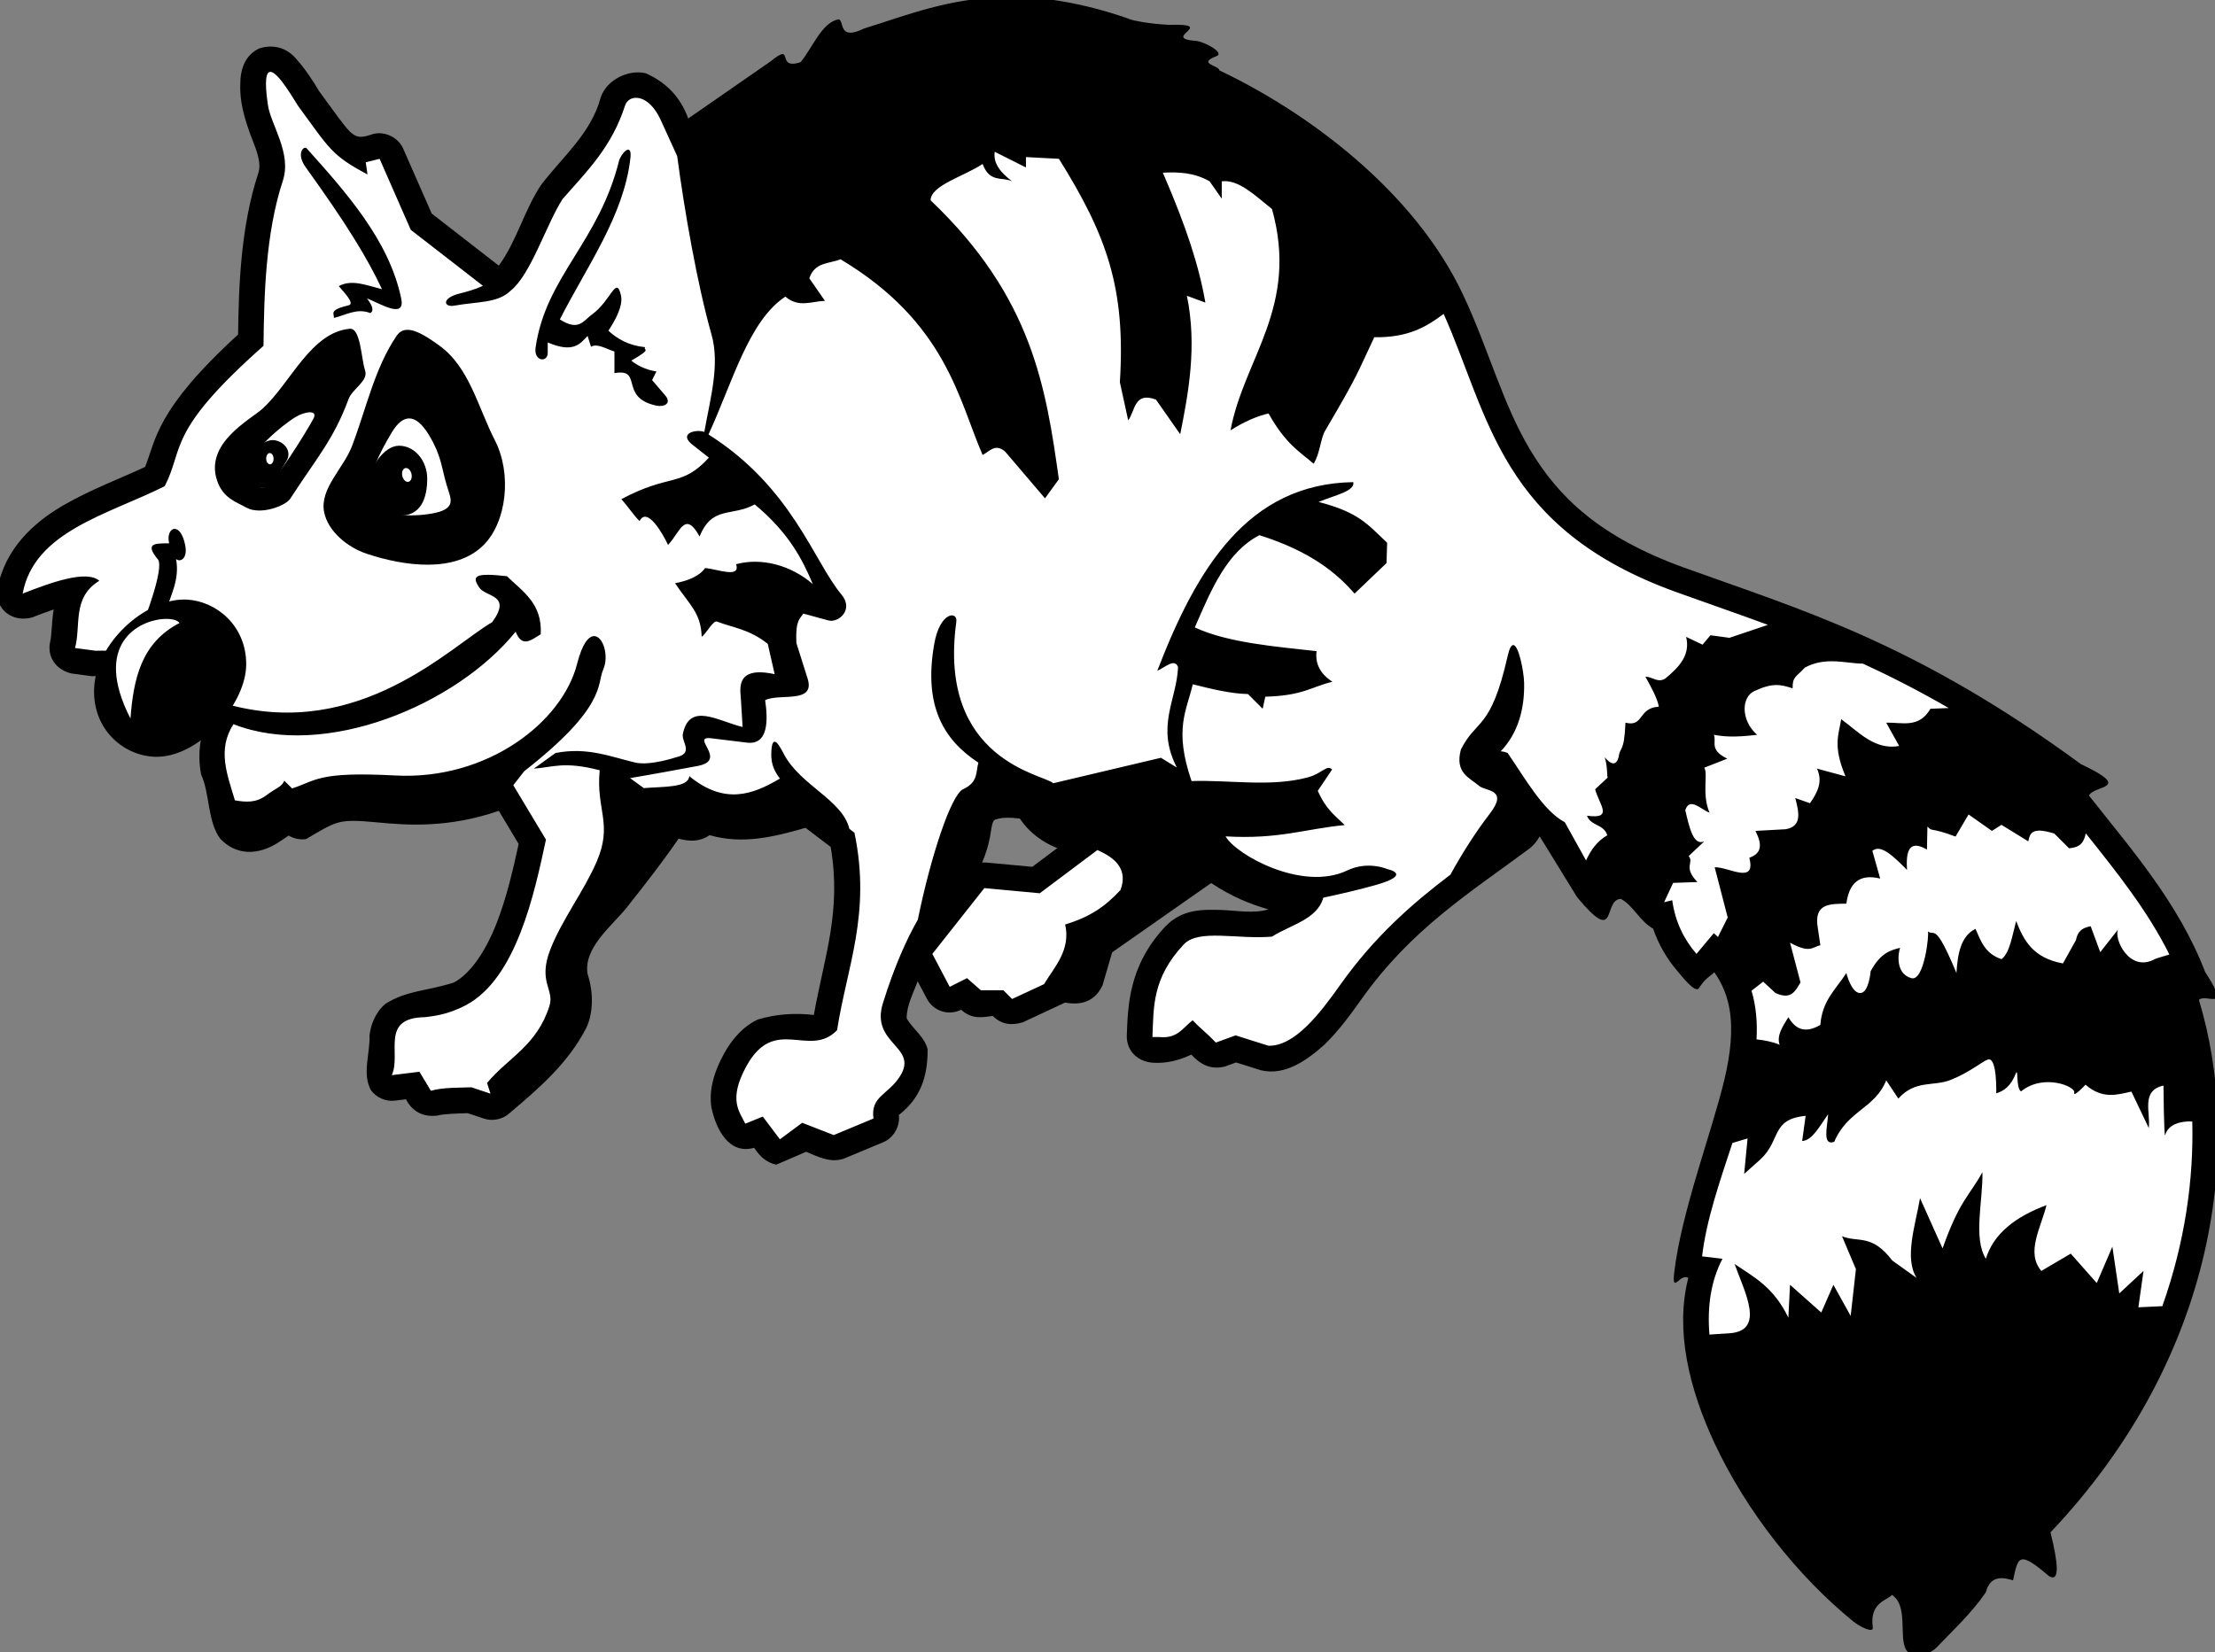 <?xml version="1.0" encoding="UTF-8" standalone="no"?>
<!-- Created with Inkscape (http://www.inkscape.org/) -->
<svg
    xmlns:inkscape="http://www.inkscape.org/namespaces/inkscape"
    xmlns:rdf="http://www.w3.org/1999/02/22-rdf-syntax-ns#"
    xmlns="http://www.w3.org/2000/svg"
    xmlns:cc="http://creativecommons.org/ns#"
    xmlns:dc="http://purl.org/dc/elements/1.1/"
    xmlns:sodipodi="http://sodipodi.sourceforge.net/DTD/sodipodi-0.dtd"
    xmlns:svg="http://www.w3.org/2000/svg"
    xmlns:ns1="http://sozi.baierouge.fr"
    xmlns:xlink="http://www.w3.org/1999/xlink"
    id="svg2"
    sodipodi:docname="raccoon.svg"
    viewBox="0 0 913.09 681.24"
    version="1.1"
    inkscape:version="0.47 r22583"
  >
  <rect x="0" y="0" width="913.09" height="681.24" fill="#808080" stroke="none"/>
  <title
      id="title4064"
    >raccoon</title
  >
  <sodipodi:namedview
      id="base"
      bordercolor="#666666"
      inkscape:pageshadow="2"
      inkscape:window-y="0"
      pagecolor="#ffffff"
      inkscape:window-height="1152"
      inkscape:window-maximized="1"
      inkscape:zoom="0.98994949"
      inkscape:window-x="0"
      showgrid="false"
      borderopacity="1.0"
      inkscape:current-layer="layer2"
      inkscape:cx="330.95339"
      inkscape:cy="382.16282"
      inkscape:window-width="1920"
      inkscape:pageopacity="0.0"
      inkscape:document-units="px"
  />
  <g
      id="layer2"
      inkscape:label="vector"
      inkscape:groupmode="layer"
      transform="translate(130.06 -245.46)"
    >
    <path
        id="path3891"
        sodipodi:nodetypes="cccccccccccccccccccsccsccccccccccccccccscccccccccccccccccccscccccccccccscccccccccscccccccssccccsscssccscscccccccccccssscsccsccccccccssc"
        style="fill:#000000"
        d="m285.22 244.22c-24.133 0.308-41.919 7.694-59.094 13-10.668 5.231-8.116-3.011-10.362-3.802-7.002 1-11.165 12.276-15.795 17.677-10.719 3.486-1.981-8.721-12.438-0.281l-33.875 23.5c-3.22-8.796-8.915-14.761-17.438-18.625-7.112-1.771-16.295 2.651-18.688 10.062-3.972 14.827-15.808 24.422-24.656 36.125-6.893 10.436-9.924 23.001-17.312 33.125l-27.66-21.5-11.781-26.81c-1.993-4.535-7.479-7.215-12.281-6-4.322 1.395-6.373 2.103-9.688-0.969-2.738-2.86-6.13-7.73-12.657-16.66-2.376-4.079-6.043-9.622-9.688-13.594-3.892-4.47-9.451-5.844-15-4.031-5.901 2.748-7.811 8.623-7.812 14.719-0.331 9.38 3.033 17.931 6.344 26.5 1.563 4.502 1.926 7.593 1.125 10.031-7.298 22.225-8.095 46.447-8.375 66.719-33.881 30.939-33.871 43.38-38.312 54.562-10.322 4.834-22.341 9.285-33.562 15.75-12.378 7.131-24.283 17.992-27.344 34.594-1.024 8.617 6.315 13.893 14.281 11.75 2.942-1.155 5.985-2.31 8.906-3.312-0.915 6.172-0.784 10.851-1.406 13.156-1.488 6.527 2.524 11.838 8.812 13.25l8.406 1.125c11.315-0.588 20.869 1.748 30.25 7.938 4.747 3.391 9.685 8.135 16.156 12.594-2.501 6.967-2.573 14.118-1.438 19.938 3.703 8.08 2.52 19.306 7.938 26.594 6.766 7.081 15.688 6.594 23.438 1.781 2.606-1.656 3.13-2.062 4.719-3.156 2.131 1.316 4.739 1.839 7.212 1.448 12.836-7.504 13.061-8.405 29.444-6.854 12.245 1.19 29.367 2.357 49.969-4.781l8.184 13.66c-2.232 10.275-4.948 22.104-9.062 32.625-4.628 11.835-10.903 20.969-17.688 24.531-11.015 3.527-19.325 3.175-28.188 8.781-4.441 3.756-6.084 9.175-6.531 13 0.29 7.365-3.175 15.968 0.615 22.63 2.204 3.027 6.105 4.726 9.823 4.276l4.594-0.562c2.658 5.25 7.327 7.473 13.125 6.688 2.447-0.693 7.16-0.775 12.312-0.969l6.719 2.25c3.571 1.197 7.761 0.302 10.531-2.25 12.439-10.514 24.003-20.527 31.531-34.938 2.571-5.247 3.53-13.564 0.625-22.5-1.734-10.634 9.829-19.607 15.938-27.062 8.704-11.047 15.048-19.14 21.594-28.688 4.579 1.235 8.717 1.335 12.781-1.438 13.458 3.902 26.532 0.758 39.531-3.031l10.375 7.875c4.555 26.547-2.611 45.149-6.938 69.281-7.874-0.867-15.474-0.387-23.062 1.875-5.52 2.547-10.299 7.439-13.969 14.094-4.609 8.357-6.192 15.856-5.188 22.156 1.802 8.791 7.158 19.638 17.625 16.656 2.263 3.482 4.937 6.03 9.094 6.975l12.31-5.33c5.114 2.09 9.892 4.663 15.438 2.875l16.375-6.812c4.275-1.783 7.043-6.63 6.406-11.219 9.004-7.009 11.933-15.877 11.875-27.125-1.315-5.248-6.085-8.248-8.625-12.719-0.104-5.089 2.733-10.496 4.531-15.281l3.812 7.219c1.279 2.42 3.534 4.307 6.143 5.138 2.608 0.831 5.539 0.597 7.982-0.638 4.344 4.036 8.688 3.141 13.031 2.562 3.564 3.549 7.762 4.047 12.406 2.594l17.38-8.11c6.769 1.245 12.372-0.53 15.438-7.125l3.969-13.594 40.812-28.562c8.508 5.629 16.338 8.775 23.625 10.844-5.928 1.856-13.255 0.465-19.5 0.25-7.229-0.186-16.068-0.592-23.125 6.938-15.288 16.311-15.287 33.326-15.781 45-0.046 6.295 4.508 10.522 10.562 11.031 5.672 0.405 10.928-0.908 16.031-3.344 3.808 4.147 7.987 6.295 13.719 4.969l4.75-1.719 10.156 3.188c10.019 2.49 19.21-4.22 26.219-10.5 5.936-5.736 10.859-12.507 15.219-18.656 20.57-29.014 44.496-43.801 69.156-62.094 1.844-1.368 3.295-3.198 4.406-5.156l15.375 25c17.063 20.621 10.437 1.234 18.031 0.75 5.112 2.656 7.777 9.168 13.344 12.312 2.263 6.475 5.6 12.327 9.875 17.281 1.876 2.175 7.49 9.604 9.054 7.195 2.869-4.417 4.258-4.509 6.321-6.508 3.346 4.826 5.314 9.774 6.25 15.188 1.474 8.527 0.444 18.411-2.156 29.25-5.2 21.677-17.726 54.33-20.666 79.55-0.956 8.963 2.504-0.077 5.823 2.044-5.477 21.288 0.203 45.586 11.031 68.594 13.068 27.766 34.053 54.414 57.125 73.156 2.189 1.776 8.309 5.08 7.907 2.29-1.487-10.331 6.155-11.12 7.869-13.357 7.933 5.114 1.24 21.53 7.836 24.389 3.717 1.119 8.018-0.016 10.699-2.822 6.44-6.777 14.202-13.871 20.219-22.656 1.878-7.441 7.572-6.005 11.188-4.906 2.082-9.602 2.161-12.647 14.912-1.658 4.45 2.508 3.669-5.444 0.526-18.123 69.818-73.7 79.011-160.84 61.188-219.56 3.003-2.856 13.667 5.566 2.594-11.438-11.1-28.86-30.92-51.15-47.93-72.81 2.03-4.39 18.74-2.53-3.34-12.97-68.55-50.28-115.65-63.69-163.37-80.94-35.38-12.77-52.08-29.42-63.54-48.47-11.45-19.04-17.07-41.32-27.68-63.96-20.26-43.21-64.67-75.69-100.54-92.66-0.043-2.098-9.47-2.687-1.125-5.906 3.399-1.311-4.76-5.797-8.375-6.25-15.361-1.02 9.32-7.228-11.219-6.625-8.665-0.415-15.361-1.933-15.969-2.219-0.346-0.165-0.701-0.311-1.062-0.438-19.166-6.606-35.387-9.026-49.656-8.844zm2.094 338.47c0.89 0.039 2.061 0.224 3.062 0.312 3.996 6.069 9.871 9.983 15.406 12.156l-10.312 7.719-18.781-1.75c-0.623-0.056-1.252-0.056-1.875 0 1.496-3.622 2.798-7.521 3.5-12.188 0.929-6.178 1.282-5.327 3.531-5.969 1.125-0.321 3.061-0.386 5.469-0.281z"
    />
    <path
        id="path2963"
        sodipodi:nodetypes="csscccccccccsscccccsccsssscccscccccccssscccscsccccsccccccccccccscsccsccsccccccsccssccccccsccscssccccccsccccccscccccccccccccccscccccccsccccssscccsccccccsscccsscccccccccccccccccccsccccscsccsccccccscsscssscccccccccccccccccccsccscccccccccccccccccccsccsccscccscccccccccccccccccccccccccccccccccccccccccccccccccccccccccccccsccsccccccccccscccccccccccccccccccccccccccsccccsccsccscccccscccccccccccccccccccccccccccccccccccccccsccccscccccsccsccsccsccsccsccsc"
        style="fill:#ffffff"
        d="m-18.594 275.09c-1.752 0.017-2.529 3.452-1.031 13.625 1.228 8.336 9.918 19.825 6.156 31.281-7.123 21.689-7.728 47.096-7.969 68.062-40.221 35.686-32.529 41.901-40.719 57.875-23.591 11.78-53.84 18.665-58.562 44.281 11.816-4.637 26.377-9.883 31.594-5.281-11.309 6.918-7.458 18.296-10 27.719l8.406 1.125c31.421-0.893 38.495 15.26 54.906 24.875l-0.25-2.719c54.395 14.87 91.906-24.1 108.9-33.94 8.307-11.49-2.588-10.2-5.342-14.28-2.416-3.584-2.237-5.287 3.594-5.25 1.944 0.012 4.534 0.198 7.844 0.594 6.502 6.35 14.644 11.253 13.906 23.938-3.7 2.118-7.554 5.923-10.344-1.062-24.443 30.237-78.738 52.884-116.31 38.125-6.82 10.47-2.524 20.938 0.594 31.406 4.284 0.739 8.591 1.166 12.875-2.031 4.66-3.478 6.237-3.296 7.5-6.062l3.188 3.188c9.914-3.177 10.492-7.062 42.5-5.344 38.006 2.04 68.923-22.026 75-46.062 2.107-8.334 4.744-11.362 6.969-11.406 3.708-0.074 6.32 8.142 3.75 13.906-2.604 5.843 1.551 15.186-32.5 41.781l-4.531 5.78 13.469 22.44c-4.709 21.946-12.166 57.324-33.094 68.312-7.862 4.128-13.719 4.462-16.75 4.906-18.813 0.223-9.63 15.097-13.719 23.906l11.406-1.406 4.719 7.844c5.238-1.482 11.481-1.2 16.719-1.438l7.844 2.625-1.406-4.4c8.647-10.463 20.516-15.29 25.719-31.781 2.152-6.821-4.878-9.759 0.344-23.219 4.727-12.185 13.745-23.919 19.031-36.031 6.936-15.89-0.294-21.547 1.344-37.906-14.82-3.84-19.341-1.21-27.16-0.68l8.938-6.438c13.109-2.572 22.84 1.584 32.844 3.938 6.071 1.429 16.781-2.156 16.781-2.156 7.607-1.647 2.199-6.392 2.875-9.656 2.735-13.207 14.265-5.402 24.625-2.844l-0.719-11.781c-0.235-3.873-2.278-13.569 13.938-10l-2.844-12.5c-7.575-6.098-14.724-6.774-20.976-9.206-1.543-0.6-4.679 5.444-6.271 6.242-0.29-9.828-4.996-13.155-10.971-22.035 5.38-1.04 10.113-2.952 12.404-6.295 5.397 0.573 14.667 4.337 12.76-1.559 10.514-2.826 22.588 0.401 31.617 8.197-4.463-10.601-10.081-21.303-23.938-32.844-9.546 5.209-17.502 0.353-22.733 13.226-6.132-11.112-8.146-1.484-13.013 3.478-1.971-4.362-8.633-16.071-11.731-9.835-2.765-2.773-4.71-5.987-7.524-9.025 20.181-10.815 24.761-4.712 36.094-17.125l-6.812-5.375c-4.681-3.696-0.895-5.616 2.469-5.625 0.912-0.002 1.792 0.125 2.469 0.406 2.409-13.673 6.509-27.675 2.969-40.156-5.9-20.799-11.164-51.075-14.156-73.594l-6.812-14.938c-5.013-11.002-13.098-10.799-14.688-5.875-5.48 16.977-15.276 26.61-25.781 38.562-6.771 10.64-13.079 31.194-21.406 37.781-5.315 5.195-13.805 4.425-23.094 6.125-4.566 0.836-5.514-3.138 2.156-5 2.201-0.568 6.38-1.607 9.531-3.188l-29.727-23.06-12.843-29.28-5.719 1.438 0.719 5c-14.712-7.83-15.577-10.44-28.469-28.07-1.331-1.82-8.218-14.251-11.562-14.219zm14.438 31.281c0.188 0.014 0.367 0.102 0.5 0.25 15.731 17.567 34.048 37.797 39 62 1.751 8.559-8.579 2.061-14.125-0.125 2.634 3.468 2.776 5.285 1.375 6.062-5.532-2.203-10.109 0.852-15.031 2 0.321-1.783-2.514-3.183 6.312-5.281 2.152-0.814-1.695-4.819-4.281-7.844 5.448-2.987 11.731-0.195 17.812 1.25-6.313-13.291-14.269-26.343-31.438-50.25-3.629-5.054-1.443-8.158-0.125-8.062zm132.88 0.812c0.842-0.139 1.385 0.743 1.094 3.375-2.638 23.837-18.073 44.909-29.094 66.625 7.863 4.953 9.521 0.65 13.375-2.156 7.744-5.638 9.859-16.199 11.812-7.844 1.027 4.391-2.495 10.592-5.188 14.625 3.813 3.508 8.527 6.152 15.188 6.812-1.145 1.485 3.48 0.231-5.719 5.531 1.849 1.586 5.735 3.803 10.344 4.469l-1.781 3.562 5.344 6.25c2.927 3.415-0.412 4.951-3.562 4.281-15.606-3.318-5.282-15.542-17.312-13.406v-8.906c-3.354-1.073-7.171-3.501-9.656-1.969l-1.406-4.469c-3.174 3.339-5.877 7.197-16.438 2.688v4.281c0 4.153-5.823 3.595-5-2.156 4.205-29.396 26.123-43.37 34.469-77.312 0.893-2.203 2.449-4.102 3.531-4.281zm151.28 0.88c-0.744 4.829 2.545 8.666 7.156 12.156-4.133-1.953-9.217 0.767-12.156-7.156-7.292 4.975-21.47 8.804-21.438 15 42.137 40.085 47.555 77.545 52.875 115l-5.719 7.875-16.438-19.281c-4.096-3.528-6.433-0.059-9.281 1.406-9.856-22.617-14.94-54.602-58.562-80.688-4.656 1.878-10.665 1.072-12.875 7.844l6.44 9.29c-5.435 0.179-10.877 2.974-16.312-1.75-15.132 10.006-21.674 35.072-31.688 56.844 34.486 21.835 43.338 52.296 54.781 65.969 5.33 6.368-1.322 11.828-5.344 10.719l-10.375-2.844c-1.391 2.293-3.253 2.631-2.844 12.125l4.625 14.656c3.365 10.612-11.667 5.961-17.5 8.938 1.206 8.062 1.412 18.587-7.5 17.5l-14.625-1.781c-9.234-1.126 7.144 9.033-5.719 11.406-9.033 1.667-17.899 3.333-27.844 5l5.688 4.125c8.036-0.669 18.449-0.091 18.719-4.938 14.531 11.943 26.167 7.664 37.375 1-1.994-2.603-3.686-5.645-3.562-10.344 0.095-3.631 0.659-4.908 1.438-4.844 1 0.082 2.374 2.388 3.625 4.844 6.674 13.098 24.236 19.018 27.125 31.062l2.094 1.594c6.979 33.382-3.135 55.388-7.156 81.438-11.442 11.821-25.653-6.418-37.344 14.781-7.775 14.1-2.702 19.014-0.5 23.781l7.219-2.938 7.062 9.375 9.188-6.812 13 5.062 16.375-6.812c-1.264-9.31 6.125-9.704 11.031-17.594 7.594-12.212-12.429-13.103-7.125-30.031 4.936-15.753 9.849-26.392 14.375-34.375 5.372-26.353 13.782-51.57 18.656-53.781 6.378-2.941 5.208-7.148 6.312-10.969-14.558-9.533-22.657-23.599-18.188-49 2.338-13.287 9.729-13.674 9.094-9.062-7.91 57.471 36.723 62.991 39.938 66.562l44.406-10.5 6.562 4.031c-8.745-17.047-0.072-27.747 0.5-41.406-1.396-3.893-5.435 0.198-8.562 1.5 16.231-42.172 37.241-77.092 80.812-77.781 0.685 3.748-7.451 5.356-14.344 8.156 16.561 4.348 19.861 8.878 28.281 16.844l-0.25 8.375-13.188 12.594c-7.28-8.446-18.187-17.481-39.219-24.094-13.402 6.981-19.684 22.057-26.625 38.031 13.651 6.375 33.816 7.941 50.188 9.781-0.633 5.15 1.482 9.38 6.562 12.625-8.912 2.129-12.009 5.719-27.688 6.156l-1.094 4.969-6.062-6.062c-6.971-0.136-14.845-2.026-22.75-4.031-2.45 10.811-7.902 18.348-0.5 39.906 15.994-0.505 32.662 2.583 48-1.531 5.726-1.536 7.843-5.427 9.938-3.219l-5.906 8.781c3.704 8.238 7.39 10.311 11.094 14.125-16.365 1.548-27.063 5.942-49.094 4.656 4.221 7.553 31.628 22.89 50.125 14.062 8.679-4.142 16.656-0.531 16.656-0.531s10.709 2.153-5.031 6.562c-7.718 2.162-14.635 3.702-21.469 5.188-2.496 8.999-13.518 11.179-21.156 16.062-14.204 1.23-30.258-3.305-36.344 3.188-13.11 13.99-12.41 25.85-12.93 38.21h2.844c7.646 0.77 9.764-3.985 13.719-6.906 3.338 3.547 4.998 4.414 9.562 9.188l8.156-2.969 13.562 4.281c10.828 0.207 21.085-13.142 29.625-25.188 14.062-19.834 29.614-33.421 45.375-45.375 4.642-8.439 10.122-17.198 16.25-25.156 7.839-10.181-1.811-9.155-4.438-11.438-3.881-3.373-10.104-5.264-7.5-15 6.43-12.812 12.291-7.682 19.281-38.562 0.715-3.16 1.491-4.456 2.25-4.5 2.277-0.131 4.424 10.868 4.531 15.562 0.236 10.329-2.305 20.633-9.656 28.25 0.838 0.046 1.789 0.234 2.875 0.688 7.55 11.061 14.741 23.861 23.562 28.562l8.75 15.75c1.916-4.209 4.494-7.918 8.75-10.375-1.429-4.697-6.804-3.763-8.375-8.062 11.085 1.478 5.097-4.435 3.375-10.906l5.219-4.875c-0.479 0.093 0.058-4.253-1.281-8.312 2.857 3.333 4.766 3.333 5.719 0 0.575-4.742 2.275-1.353 2.844-14.281 7.721 1.933 5.002-6.065 13.75-6.594-0.577-3.485-3.493-8.674-5.531-12.344 2.671-0.126 5.114 2.746 8.219 0.719 5.661-4.663 10.415-9.676 8.562-17.156l6.781 3.219 3.23-3.89 7.844 1.062 15.875-5.344c-12.747-4.694-25.232-8.973-37.938-13.562-72.603-26.228-76.957-72.634-95.75-114.66-6.888 5.194-14.474 9.855-28.594 9.625-7.184 15.102-6.221 14.716-20.25 38.531-1.919 3.258-2.124 9.467-4.75 13.625-5.882-5.056-11.439-8.029-18.594-20.719-4.6 1.06-9.71 3.187-15.656 6.938 5.476-29.626 28.335-50.846 17.094-91.219-6.905-5.536-13.814-12.33-20.719-11.438v7.156l-5-7.156c-6.429-3.669-12.853-3.883-19.281-3.562 9.824 22.681 14.923 38.602 17.531 53.562l-7.625-2.812c4.293 20.718 0.627 40.211-2.75 57.094l-10-14.281c-9.019-3.394-8.524 4.631-11.438 8.562l-3.438-15.719c2.426-38.637-5.266-60.33-25.125-92.125l-13.594-0.719v4.281l-12.83-6.44zm-201.56 58.53c-0.281 0.14-0.558 0.269-0.844 0.375 0.285-0.104 0.564-0.237 0.844-0.375zm-1.25 0.5c-0.218 0.067-0.436 0.141-0.656 0.188 0.221-0.046 0.438-0.121 0.656-0.188zm-135.28 96.438c1.545-0.017 3.418 1.888 4.375 6.75 1.132 5.755-2.283 7.128-3.781 5.656 1.589 8.268-2.136 14.758-4.281 21.781l-9.281 4.656s8.956-22.789 6.062-26.281c-5.577-6.732-1.157-6.591 4.656-6.594-0.823-3.473 0.499-5.949 2.25-5.969zm683.15 54.59c-3.615-0.005-7.372 0.572-11.125 2.625-3.632 4.008-5.084 3.594-5.031 8.531-4.907-1.61-8.239-2.309-15.344 0.938-6.026 2.364-6.035 12.386 0.719 18.219-9.463 1.17-14.021 0.71-17.844 0 1.247 3.075-2.087 6.099 5.531 9.844l-9.47 3.72c1.658 2.726-1.137 10.726 2.156 18.562-3.58-1.344-8.144-6.615-10-1.062 1.716 7.296 3.346 14.851 7.844 12.875l-6.438 6.062c2.378 2.888-2.477 4.301 3.594 10.719l-10 0.344-3.719 7.969 3.344-0.812c1.222 8.789 4.739 16.029 10 22.125l7.156-8.562c0.587 0.524 1.134 1.063 1.688 1.594l4.031-8.031-5.375-20.719c5.561-0.271 17.198 7.386 14.281-3.906 3.837-1.438 6.214-3.993 2.5-11.094l12.5-0.688c6.846-1.21 5.473-7.009 3.938-12.875l6.062 2.156c3.108-4.403 5.413-8.938 2.875-14.281l11.781 3.188c-5.34-12.61-2.76-17.28-1.78-23.57 7.343 5.38 13.872 12.859 23.906 11.062l-5.35-9.62c6.456-0.176 13.542 2.463 18.219-5.719l7.562-0.312c-12.444-7.178-24.146-13.149-35.375-18.312h-0.031c-3.782-0.002-8.177-0.962-12.812-0.969h-0zm-658.03 58.219c0.233 0.803 0.446 1.604 0.656 2.406-0.209-0.805-0.423-1.601-0.656-2.406zm714.41 4.938-5.375 9.125c-10.838-4.08-9.245-1.736-11.594-4.125l-0.188 9.469c-7.924-4.64-8.638 1.738-8.219 8.406-5.379-5.398-10.76-10.841-14.281-7.875l3.22 11.44c-8.709-2.139-12.84 2.017-13.938 10.344-6.557 0.121-13.546-0.291-11.781 10l1.062 7.156c-3.215 0.595-4.028 3.599-12.5-1.062l4.312 16.406c-2.102 3.319-3.683 7.419-10.375 4.312l-5-4.656-4.812 3.75c1.906 6.435 2.444 13.153 2.062 20.062 3.138 0.302 7.081 1.083 9.531 2.25-1.35-3.809 1.25-7.597 3.594-11.406 2.779 4.729 6.615 6.993 13.188 3.188 0.683-10.031 6.543-14.867 10.719-21.406 0 0 2.165 8.933 6.094 8.219 3.24-0.589 3.906-8.938 3.906-8.938 4.048-7.509 8.109-8.67 12.156-9.656-0.732 1.83-2.193 10.555 4.625 12.5 5.338 1.522 7.446-18.394 6.812-19.281 2.816 2.217 2.832-4.338 11.781 17.156 0.511-7.828 1.697-15.087 7.844-18.219 2.2 4.99 3.923 10.268 10.719 12.5 3.419-2.449 4.423-9.711 6.062-15.719 3.02 7.878 6.89 15.244 19.281 17.5l5.375-9.656c0.832-4.288 3.356-5.149 6.062-5.688l3.938 10.688 7.344-9.344c-1.86 3.787 4.662 17.938 15.156 12.219 0.786-0.428 3.578-1.097 6-1.906-9.009-18.135-21.836-34.12-34.469-49.969-0.647 2.995-1.638 5.805-6.906 6.156l-6.062-6.062c-9.538-2.96-10.036 0.089-10.719 3.219l-11.06-6.81-3.938 2.5-9.625-6.781zm-413.6 6.1c-0.143 0.951-0.317 1.873-0.5 2.75 0.184-0.883 0.356-1.792 0.5-2.75zm-0.531 2.969c-0.146 0.686-0.33 1.323-0.5 1.969 0.168-0.64 0.355-1.29 0.5-1.969zm-133.19 4.71c-0.838 1.112-1.691 2.214-2.562 3.344 0.863-1.119 1.732-2.243 2.562-3.344zm188.19 0.906-23.75 17.812-22.844-2.125-21.438 27.125 7.156 13.594 7.125-3.594 5.719 5h9.281l3.594 3.594 13.188-6.125c0.004-0.007-0.004-0.024 0-0.031 4.193-6.971 11.066-13.973 8.688-24.562 10.2-3.1 16.412-7.319 22.812-14.219 3.019-8.193-1.641-13.049-9.531-16.469v-0zm-60.344 7.625c-0.335 0.557-0.676 1.1-1.031 1.656 0.351-0.549 0.7-1.106 1.031-1.656zm-1.47 2.34c-0.756 1.158-1.54 2.323-2.375 3.531 0.813-1.176 1.638-2.402 2.375-3.531zm-7.562 11.125c-0.641 0.977-1.304 1.992-1.969 3.062 0.66-1.063 1.332-2.092 1.969-3.062zm490.62 11-0.5 0.625c0.127-0.25 0.297-0.477 0.5-0.625zm-53.906 54.219c-0.116 0.018-0.25 0.044-0.375 0.094-2.485 0.993-7.67 5.401-15.219 8.375-7.18 2.828-14.52-0.138-21.562 7.688l-5-7.5c-4.716 11.688-15.968 12.399-21.438 25.344-4.985 1.727-2.874-5.987-2.5-11.406-3.371 4.693-6.455 10.834-10.719 11.062l1.438-10.375c-14.406 1.427-10.077 9.955-18.562 17.875l-6.781 6.062 1.406-14.625-6.25 1.875c-5.167 15.769-10.739 31.646-12.5 46.75l8.406 1c-4.774 9.076-6.336 19.758-5.375 31.25l8.219-0.531c15.075-1.02 6.191-17.119 2.156-28.562 7.889 5.349 16.093 9.475 22.156 22.125l0.688-13.562 12.875 11.438 5-11.438 7.125 12.844 2.16-19.28-5.72-13.56c6.772 2.668 12.257-1.119 20.719 10l10 7.156c-5.059-8.185-0.65-21.117 1.438-32.875l9.281 20.719c7.048-19.904 11.078-21.664 16.438-31.438 0.222 12.075-3.887 27.025 1.406 35.719 3.212-10.454 12.276-17.379 25-22.125-2.285 9.362-8.595 19.514-2.125 27.125l12.125-7.125 10.719 12.125 6.438-15 2.844 19.281 10-9.281-2.125 15 9.875-0.469c9.375-26.444 12.969-52.435 12.344-76.156-4.552-0.215-9.857 1.025-11.156 5.562-0.53 1.849-0.719-20.375-0.719-20.375-9.427 2.132-5.246 11.063-6.062 17.5l-7.156-15c-6.025 1.326-11.959 3.21-18.906-2.844 0 0-5.295 5.636-4.656 3.219 0.644-2.439-12.665-8.026-21.969-0.438-2.095-1.664-1.049-8.931-1.969-7.781-2.171 5.693-5.104 7.59-8.219 8.562 0 0 0.418-14.541-3.188-14v0zm-112.56 128.22c0.268 1.091 0.571 2.183 0.875 3.281-0.303-1.096-0.608-2.193-0.875-3.281zm4.688 14.875c0.396 1.042 0.826 2.081 1.25 3.125-0.424-1.044-0.854-2.082-1.25-3.125zm1.438 3.625c0.445 1.085 0.901 2.164 1.375 3.25-0.474-1.086-0.93-2.164-1.375-3.25zm151.75 7.094c-1.124 1.674-2.258 3.333-3.438 5 1.174-1.659 2.319-3.334 3.438-5zm-148.59 0.1c0.445 0.95 0.909 1.895 1.375 2.844-0.464-0.946-0.931-1.896-1.375-2.844zm12.781 22.875c0.639 0.985 1.28 1.961 1.938 2.938-0.658-0.977-1.298-1.952-1.938-2.938z"
    />
    <g
        id="g4058"
        style="fill:#000000"
      >
      <path
          id="path3879"
          sodipodi:nodetypes="csssc"
          style="fill:#000000"
          d="m46.049 442.88c0 7.532-2.361 15.984-12.331 15.066-4.971-0.458-11.769-1.439-11.974-11.494-0.153-7.53 6.272-17.208 12.688-17.208 6.416 0 11.617 6.106 11.617 13.637z"
      />
      <path
          id="path3877"
          style="fill:#000000"
          d="m-54.406 492.66c-16.249 0.181-35.992 17.985-36.844 36.438-0.862 18.678 14.516 29.713 28.125 28.281 16.916-1.78 34.562-22.163 34.562-38.062 0-15.9-12.309-25.897-24.281-26.625-0.516-0.031-1.038-0.037-1.562-0.031z"
      />
      <path
          id="path3882"
          sodipodi:nodetypes="cssss"
          style="fill:#000000"
          d="m-12.056 435.7c-3.497 5.556-5.507 10.949-9.551 10.949s-6.441-3.8-6.441-8.929 6.308-10.801 10.352-10.801c4.043 0 8.511 4.22 5.64 8.781z"
      />
    </g
    >
    <path
        id="path3737"
        style="fill:#ffffff"
        d="m-62.125 500.66c3.002-0.11 5.338 0.548 6.062 1.688-15.857 8.156-18.981 23.245-20.219 39.375-15.753-30.73 3.436-40.668 14.156-41.062z"
    />
    <path
        id="path3885"
        sodipodi:rx="1.9642857"
        sodipodi:ry="2.8571429"
        style="fill:#ffffff"
        sodipodi:type="arc"
        d="m41.071 441.65c0 1.578-0.879 2.857-1.964 2.857-1.085 0-1.964-1.279-1.964-2.857 0-1.578 0.879-2.857 1.964-2.857 1.085 0 1.964 1.279 1.964 2.857z"
        transform="matrix(1 0 .125 1 -56.635 -.357)"
        sodipodi:cy="441.64789"
        sodipodi:cx="39.107143"
    />
    <path
        id="path3887"
        sodipodi:rx="1.9642857"
        sodipodi:ry="2.8571429"
        style="fill:#ffffff"
        sodipodi:type="arc"
        d="m41.071 441.65c0 1.578-0.879 2.857-1.964 2.857-1.085 0-1.964-1.279-1.964-2.857 0-1.578 0.879-2.857 1.964-2.857 1.085 0 1.964 1.279 1.964 2.857z"
        inkscape:transform-center-x="-40.761957"
        inkscape:transform-center-y="4.0624981"
        transform="matrix(.776 0 .014 .812 -55.34 75.967)"
        sodipodi:cy="441.64789"
        sodipodi:cx="39.107143"
    />
    <path
        id="path3743"
        style="fill:#000000"
        d="m144.22 135.56c-16.02 1.4-24.41 22.32-35.84 32.82-5.02 4.6-24.076 14.21-18.911 29.71 2.43 7.3 7.703 8.76 12.061 11.19 5.97 3.33 16.33-0.87 18.06-3.56 10.64-16.5 17.84-24.25 24.07-41.1 1.66-4.49 8.36-7.47 6.81-12-1.54-4.49-1.78-17.45-6.25-17.06zm23.97 0.44c-1.79-0.05-3.37 0.59-4.57 2.31-9.19 13.3-12.72 30.54-18.56 45.72-3.52 9.16-13.37 17.53-11.44 27.16 1.62 8 9.76 14.54 17.5 17.12 15.61 5.21 36.58 8.06 48.22-3.56 9.53-9.5 11.77-29.35 4.66-43.22-7.1-13.84-10.51-30.31-23.22-39.28-3.76-2.66-8.67-6.13-12.59-6.25zm-40.41 34c1.59 0 2.44 0.76 1.38 2.72-3.35 6.16-15.61 25.95-19.82 28.09-3.41 1.74-7-5.01-6.53-8.81 0.73-5.82 13.24-16.59 19.22-20.16 1.83-1.09 4.16-1.84 5.75-1.84zm40.94 2.53c4.27 0.06 7.78 5.93 9.9 10.06 3.81 7.41 3.48 11.59 6.44 20.38 1.62 4.79 1.4 8.04-10.72 9.28-9 0.92-19.92-0.42-21.78-9.28-1.25-5.96 4.07-16.57 8.94-24.66 2.56-4.25 4.98-5.81 7.22-5.78z"
        transform="translate(-130.06 245.46)"
    />
  </g
  >
</svg
>
